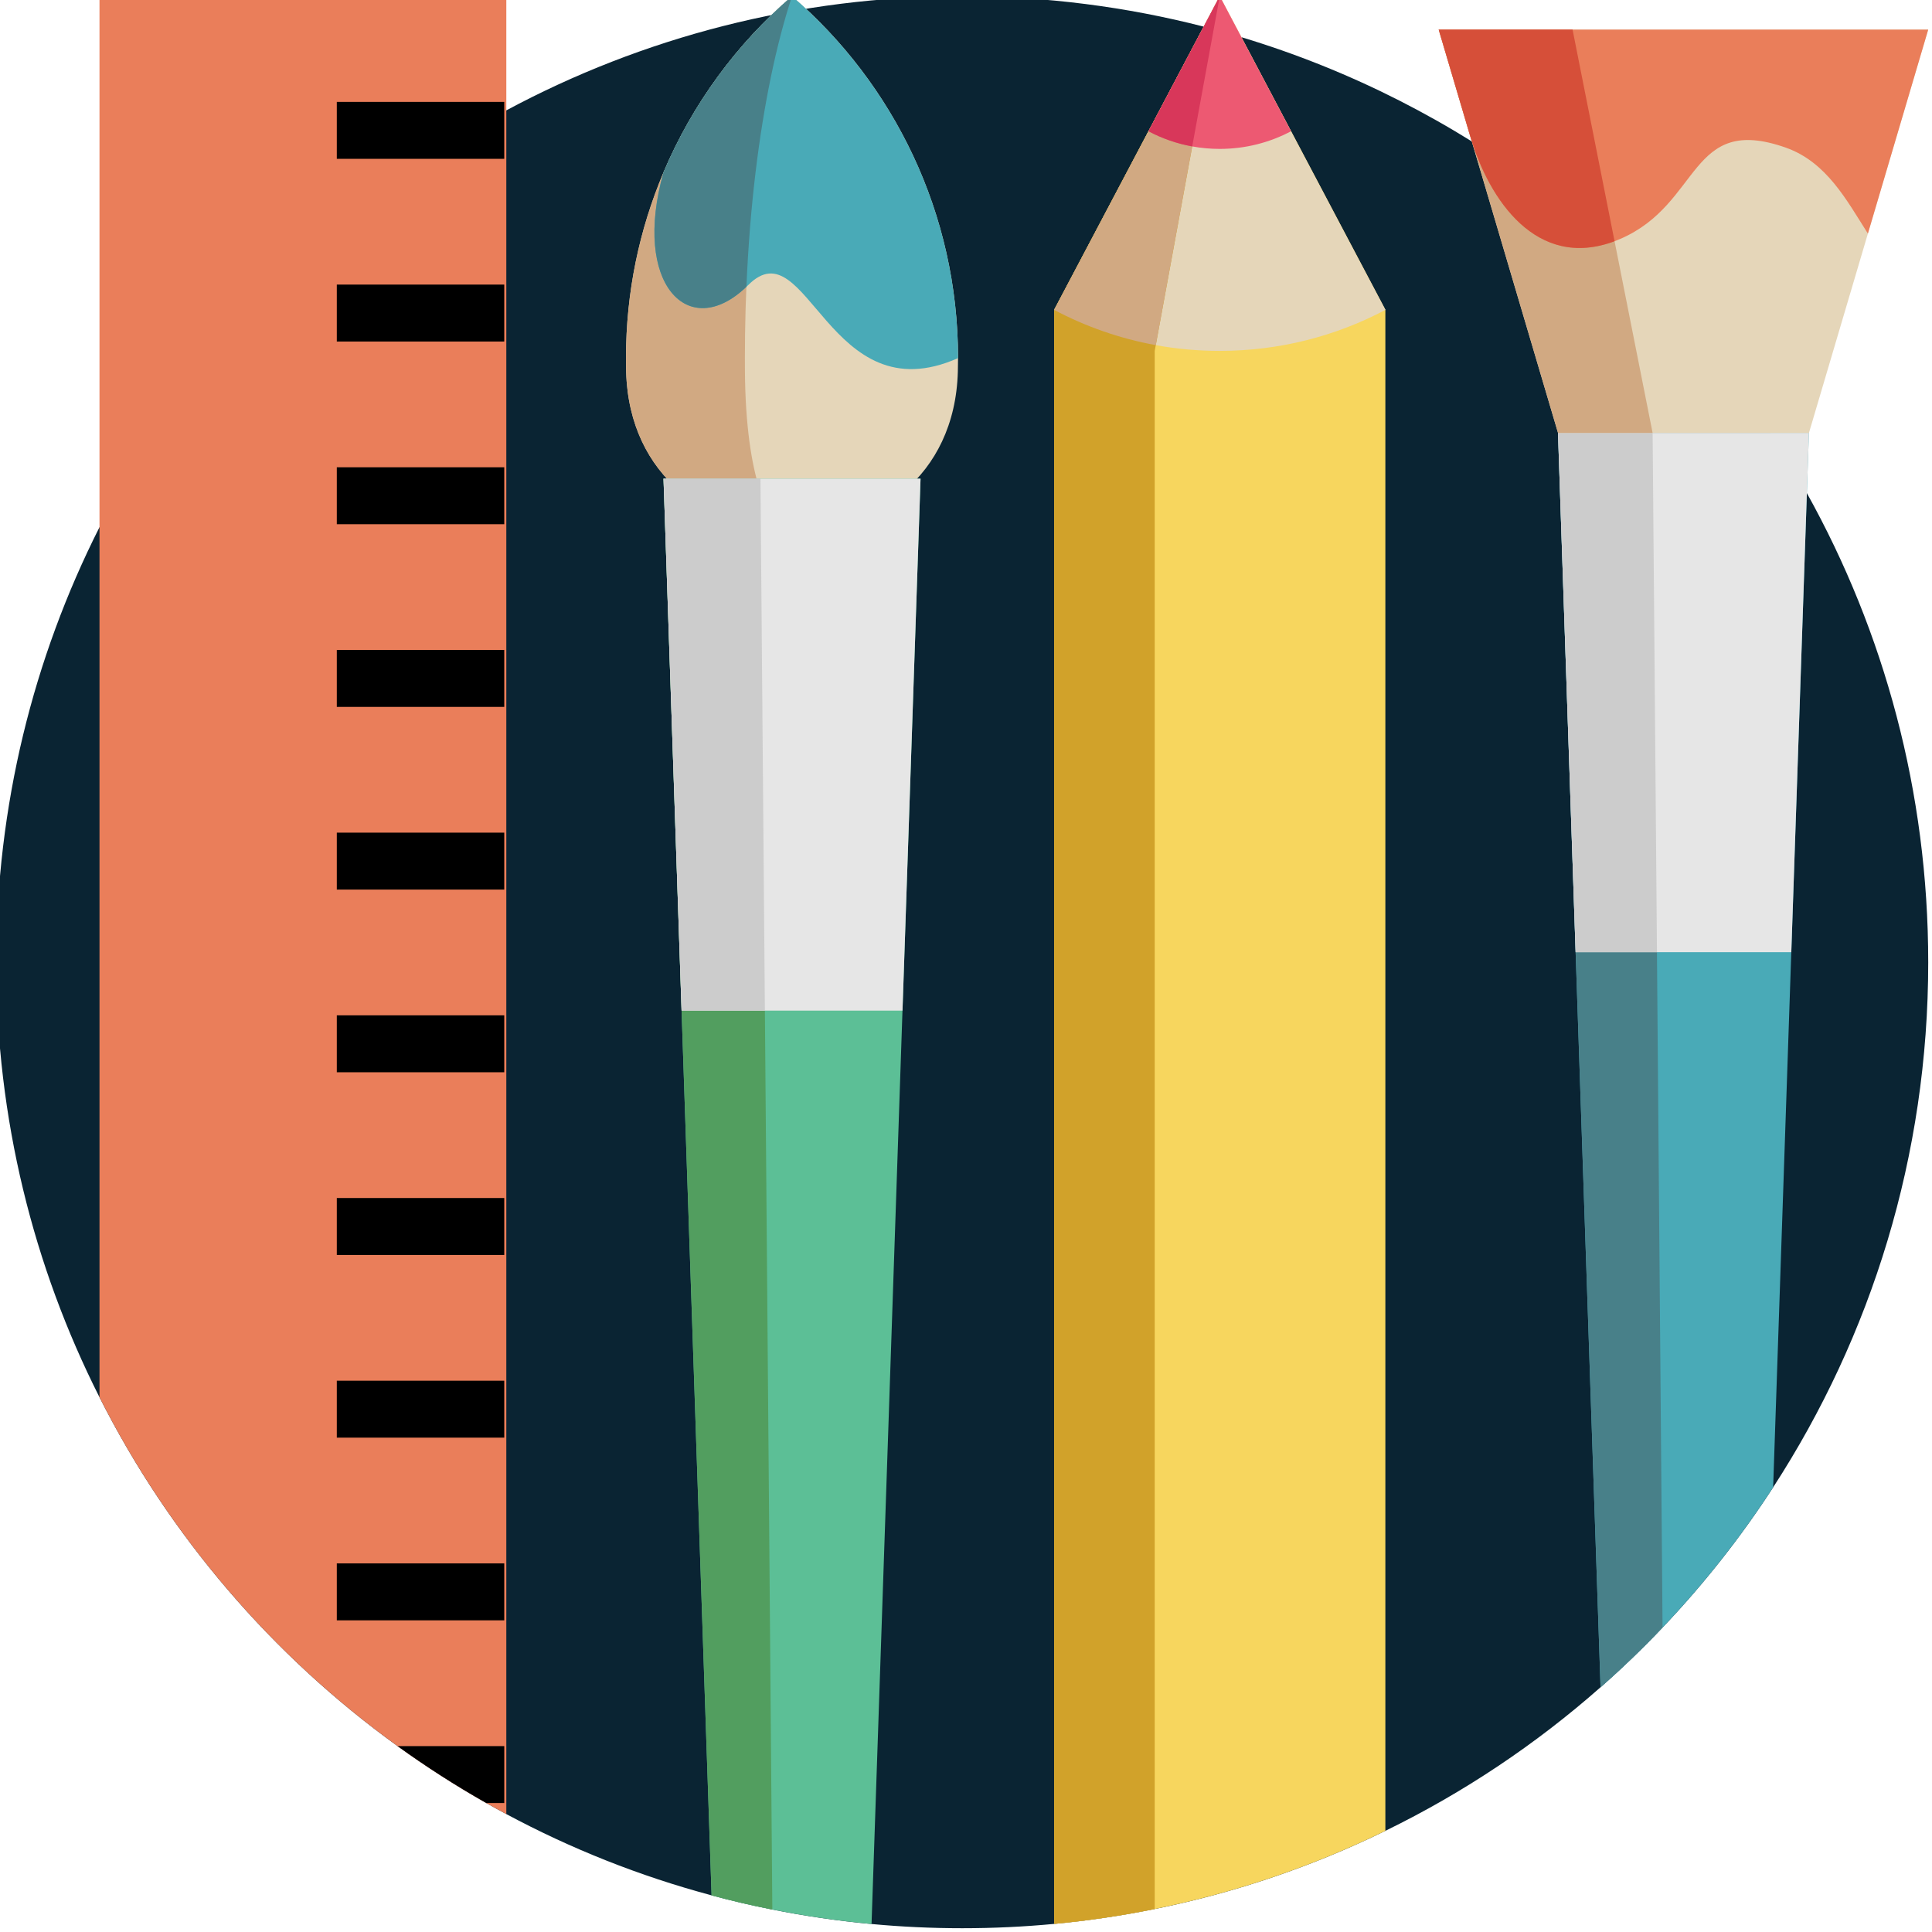 <?xml version="1.0"?>
<svg xmlns="http://www.w3.org/2000/svg" viewBox="1 1 512 512" width="512px" height="512px" class=""><g><path d="m512 256c0 51.316-15.098 99.098-41.098 139.16-8.617 13.289-18.441 25.727-29.309 37.156-5.234 5.516-10.719 10.805-16.434 15.828-17.129 15.102-36.289 27.934-57.023 38.047-19.152 9.363-39.652 16.383-61.125 20.719-8.727 1.766-17.617 3.094-26.633 3.941-8.027.762-16.156 1.148-24.379 1.148-8.109 0-16.121-.375-24.031-1.117-8.902-.828-17.68-2.113-26.293-3.836-5.43-1.074-10.801-2.328-16.102-3.762-19.109-5.109-37.332-12.383-54.395-21.535-1.777-.949-3.555-1.934-5.301-2.926-8.129-4.609-15.973-9.645-23.52-15.09-33.184-23.949-60.406-55.648-78.992-92.449-17.504-34.648-27.367-73.824-27.367-115.285s9.863-80.637 27.367-115.285c19.965-39.516 49.871-73.152 86.441-97.625 6.719-4.5 13.668-8.691 20.828-12.547.176-.094.363-.199.543-.293 35.984-19.301 77.121-30.25 120.82-30.25 22.098 0 43.539 2.801 64 8.055.887.242 1.766.473 2.645.711 2.465.66 4.91 1.359 7.344 2.09 58.148 17.523 107.582 55.184 140.184 104.855 3.406 5.195 6.637 10.523 9.668 15.969 20.488 36.809 32.16 79.203 32.16 124.32zm0 0" fill="#515a6e" data-original="#515A6E" class="active-path" style="fill:#0A2433" data-old_color="#0a2433"/><path d="m254.895 95.902c0 1.195-.023 2.387-.055 3.582-1.562 56.234-86.332 56.234-87.902 0-.035-1.195-.043-2.387-.043-3.582 0-17.457 3.531-34.078 9.941-49.215 7.645-18.098 19.383-34.047 34.059-46.688 26.938 23.207 44 57.551 44 95.902zm0 0" fill="#e5d6b9" data-original="#E5D6B9"/><path d="m210.895 141.656c-21.59 0-43.18-14.055-43.961-42.172-.031-1.195-.043-2.387-.043-3.582 0-17.457 3.535-34.078 9.945-49.215 7.641-18.098 19.383-34.047 34.059-46.688-4.164 12.641-7.492 28.59-9.668 46.688-1.816 15.137-2.824 31.758-2.824 49.215 0 1.195 0 2.387.012 3.582.223 28.117 6.355 42.172 12.48 42.172zm0 0" fill="#d1a982" data-original="#D1A982"/><path d="m254.895 95.902c-34.316 15.238-40-34.98-55.582-19.383-.172.168-.332.332-.504.48-15.41 14.77-30.34-.805-21.973-30.312 7.645-18.098 19.383-34.047 34.059-46.688 26.938 23.207 44 57.551 44 95.902zm0 0" fill="#49aab7" data-original="#49AAB7"/><path d="m210.895 0c-4.164 12.641-7.492 28.59-9.668 46.688-1.145 9.559-1.969 19.715-2.418 30.312-15.414 14.77-30.344-.805-21.973-30.312 7.641-18.098 19.383-34.047 34.059-46.688zm0 0" fill="#488089" data-original="#488089"/><path d="m244.957 127.855-4.789 140.965-8.199 242.062c-8.902-.828-17.68-2.113-26.293-3.836-5.43-1.074-10.801-2.328-16.102-3.762l-7.949-234.465-4.785-140.965zm0 0" fill="#5cbf96" data-original="#5CBF96"/><path d="m205.676 507.047c-5.43-1.074-10.801-2.328-16.102-3.762l-7.949-234.465-4.785-140.965h25.684l1.18 140.965zm0 0" fill="#529e5f" data-original="#529E5F"/><path d="m244.953 127.852-4.781 140.969h-58.547l-4.785-140.969zm0 0" fill="#e6e6e6" data-original="#E6E6E6"/><path d="m203.703 268.82h-22.078l-4.785-140.969h25.688zm0 0" fill="#ccc" data-original="#CCC"/><path d="m480.383 115.711-.543 15.969-4.129 121.656-4.809 141.824c-8.617 13.289-18.441 25.727-29.309 37.156-5.234 5.516-10.719 10.805-16.434 15.828l-6.605-194.809-4.672-137.625zm0 0" fill="#49aab7" data-original="#49AAB7"/><path d="m441.594 432.316c-5.234 5.516-10.719 10.805-16.434 15.828l-6.605-194.809-4.672-137.625h25.078l1.148 137.625zm0 0" fill="#488089" data-original="#488089"/><path d="m480.383 115.715-4.668 137.625h-57.156l-4.672-137.625zm0 0" fill="#e6e6e6" data-original="#E6E6E6"/><path d="m440.113 253.34h-21.555l-4.672-137.625h25.078zm0 0" fill="#ccc" data-original="#CCC"/><path d="m511.996 8.844-15.984 54.059-15.621 52.82h-66.5l-23.184-78.391-.012-.016-8.422-28.473zm0 0" fill="#e5d6b9" data-original="#E5D6B9"/><path d="m438.957 115.707-.02.016h-25.047l-23.184-78.391-.012-.016-8.422-28.473h35.473zm0 0" fill="#d1a982" data-original="#D1A982"/><path d="m511.996 8.844-15.984 54.059c-5.664-8.91-10.961-18.949-21.734-22.77-25.777-9.105-22.301 14.879-43.887 24.18-.512.223-1.016.418-1.516.613-20.699 7.75-33.301-11.129-38.168-27.594l-.012-.016-8.422-28.473zm0 0" fill="#ea7e5a" data-original="#EA7E5A"/><path d="m428.875 64.926c-20.699 7.754-33.301-11.129-38.168-27.594l-.012-.012-8.422-28.473h35.473zm0 0" fill="#d64f39" data-original="#D64F39"/><path d="m368.137 83.07v403.121c-19.152 9.363-39.652 16.383-61.125 20.719-8.727 1.766-17.617 3.094-26.633 3.941v-427.781l24.98-47.293 14.641-27.723 4.254-8.055 5.734 10.855 13.168 24.922zm0 0" fill="#f7d65e" data-original="#F7D65E"/><path d="m368.16 83.121c-13.117 6.941-28.066 10.867-43.918 10.867-5.777 0-11.453-.52-16.949-1.523-9.57-1.746-18.629-4.934-26.938-9.344l43.887-83.121.008.012zm0 0" fill="#e5d6b9" data-original="#E5D6B9"/><path d="m324.254 0-1.609 8.766-15.633 85.223v412.922c-8.727 1.766-17.617 3.094-26.633 3.941v-427.781l24.98-47.293 14.641-27.723zm0 0" fill="#d1a22a" data-original="#D1A22A"/><path d="m324.25.012-16.957 92.453c-9.57-1.746-18.629-4.934-26.938-9.344l43.887-83.121zm0 0" fill="#d1a982" data-original="#D1A982"/><path d="m343.152 35.777c-5.641 2.988-12.078 4.684-18.902 4.684-2.496 0-4.941-.223-7.301-.66-4.117-.75-8.016-2.121-11.59-4.023l18.891-35.777zm0 0" fill="#ed5972" data-original="#ED5972"/><path d="m324.25 0-7.301 39.801c-4.117-.75-8.016-2.121-11.59-4.023zm0 0" fill="#d8375a" data-original="#D8375A"/><path d="m135.18 0v481.75c-1.777-.949-3.555-1.934-5.301-2.926-8.129-4.609-15.973-9.645-23.52-15.09-33.184-23.949-60.406-55.648-78.992-92.449v-371.285zm0 0" fill="#ea7e5a" data-original="#EA7E5A"/><g fill="#d64f39"><path d="m90.258 28.004h44.375v15.086h-44.375zm0 0" data-original="#000000" class="" style="fill:#000000"/><path d="m90.258 76.418h44.375v15.09h-44.375zm0 0" data-original="#000000" class="" style="fill:#000000"/><path d="m90.258 124.832h44.375v15.09h-44.375zm0 0" data-original="#000000" class="" style="fill:#000000"/><path d="m90.258 173.246h44.375v15.086h-44.375zm0 0" data-original="#000000" class="" style="fill:#000000"/><path d="m90.258 221.66h44.375v15.086h-44.375zm0 0" data-original="#000000" class="" style="fill:#000000"/><path d="m90.258 270.074h44.375v15.086h-44.375zm0 0" data-original="#000000" class="" style="fill:#000000"/><path d="m90.258 318.488h44.375v15.09h-44.375zm0 0" data-original="#000000" class="" style="fill:#000000"/><path d="m90.258 366.902h44.375v15.09h-44.375zm0 0" data-original="#000000" class="" style="fill:#000000"/><path d="m90.258 415.316h44.375v15.09h-44.375zm0 0" data-original="#000000" class="" style="fill:#000000"/><path d="m134.637 463.734v15.09h-4.758c-8.129-4.609-15.973-9.645-23.52-15.09zm0 0" data-original="#000000" class="" style="fill:#000000"/></g></g> </svg>
